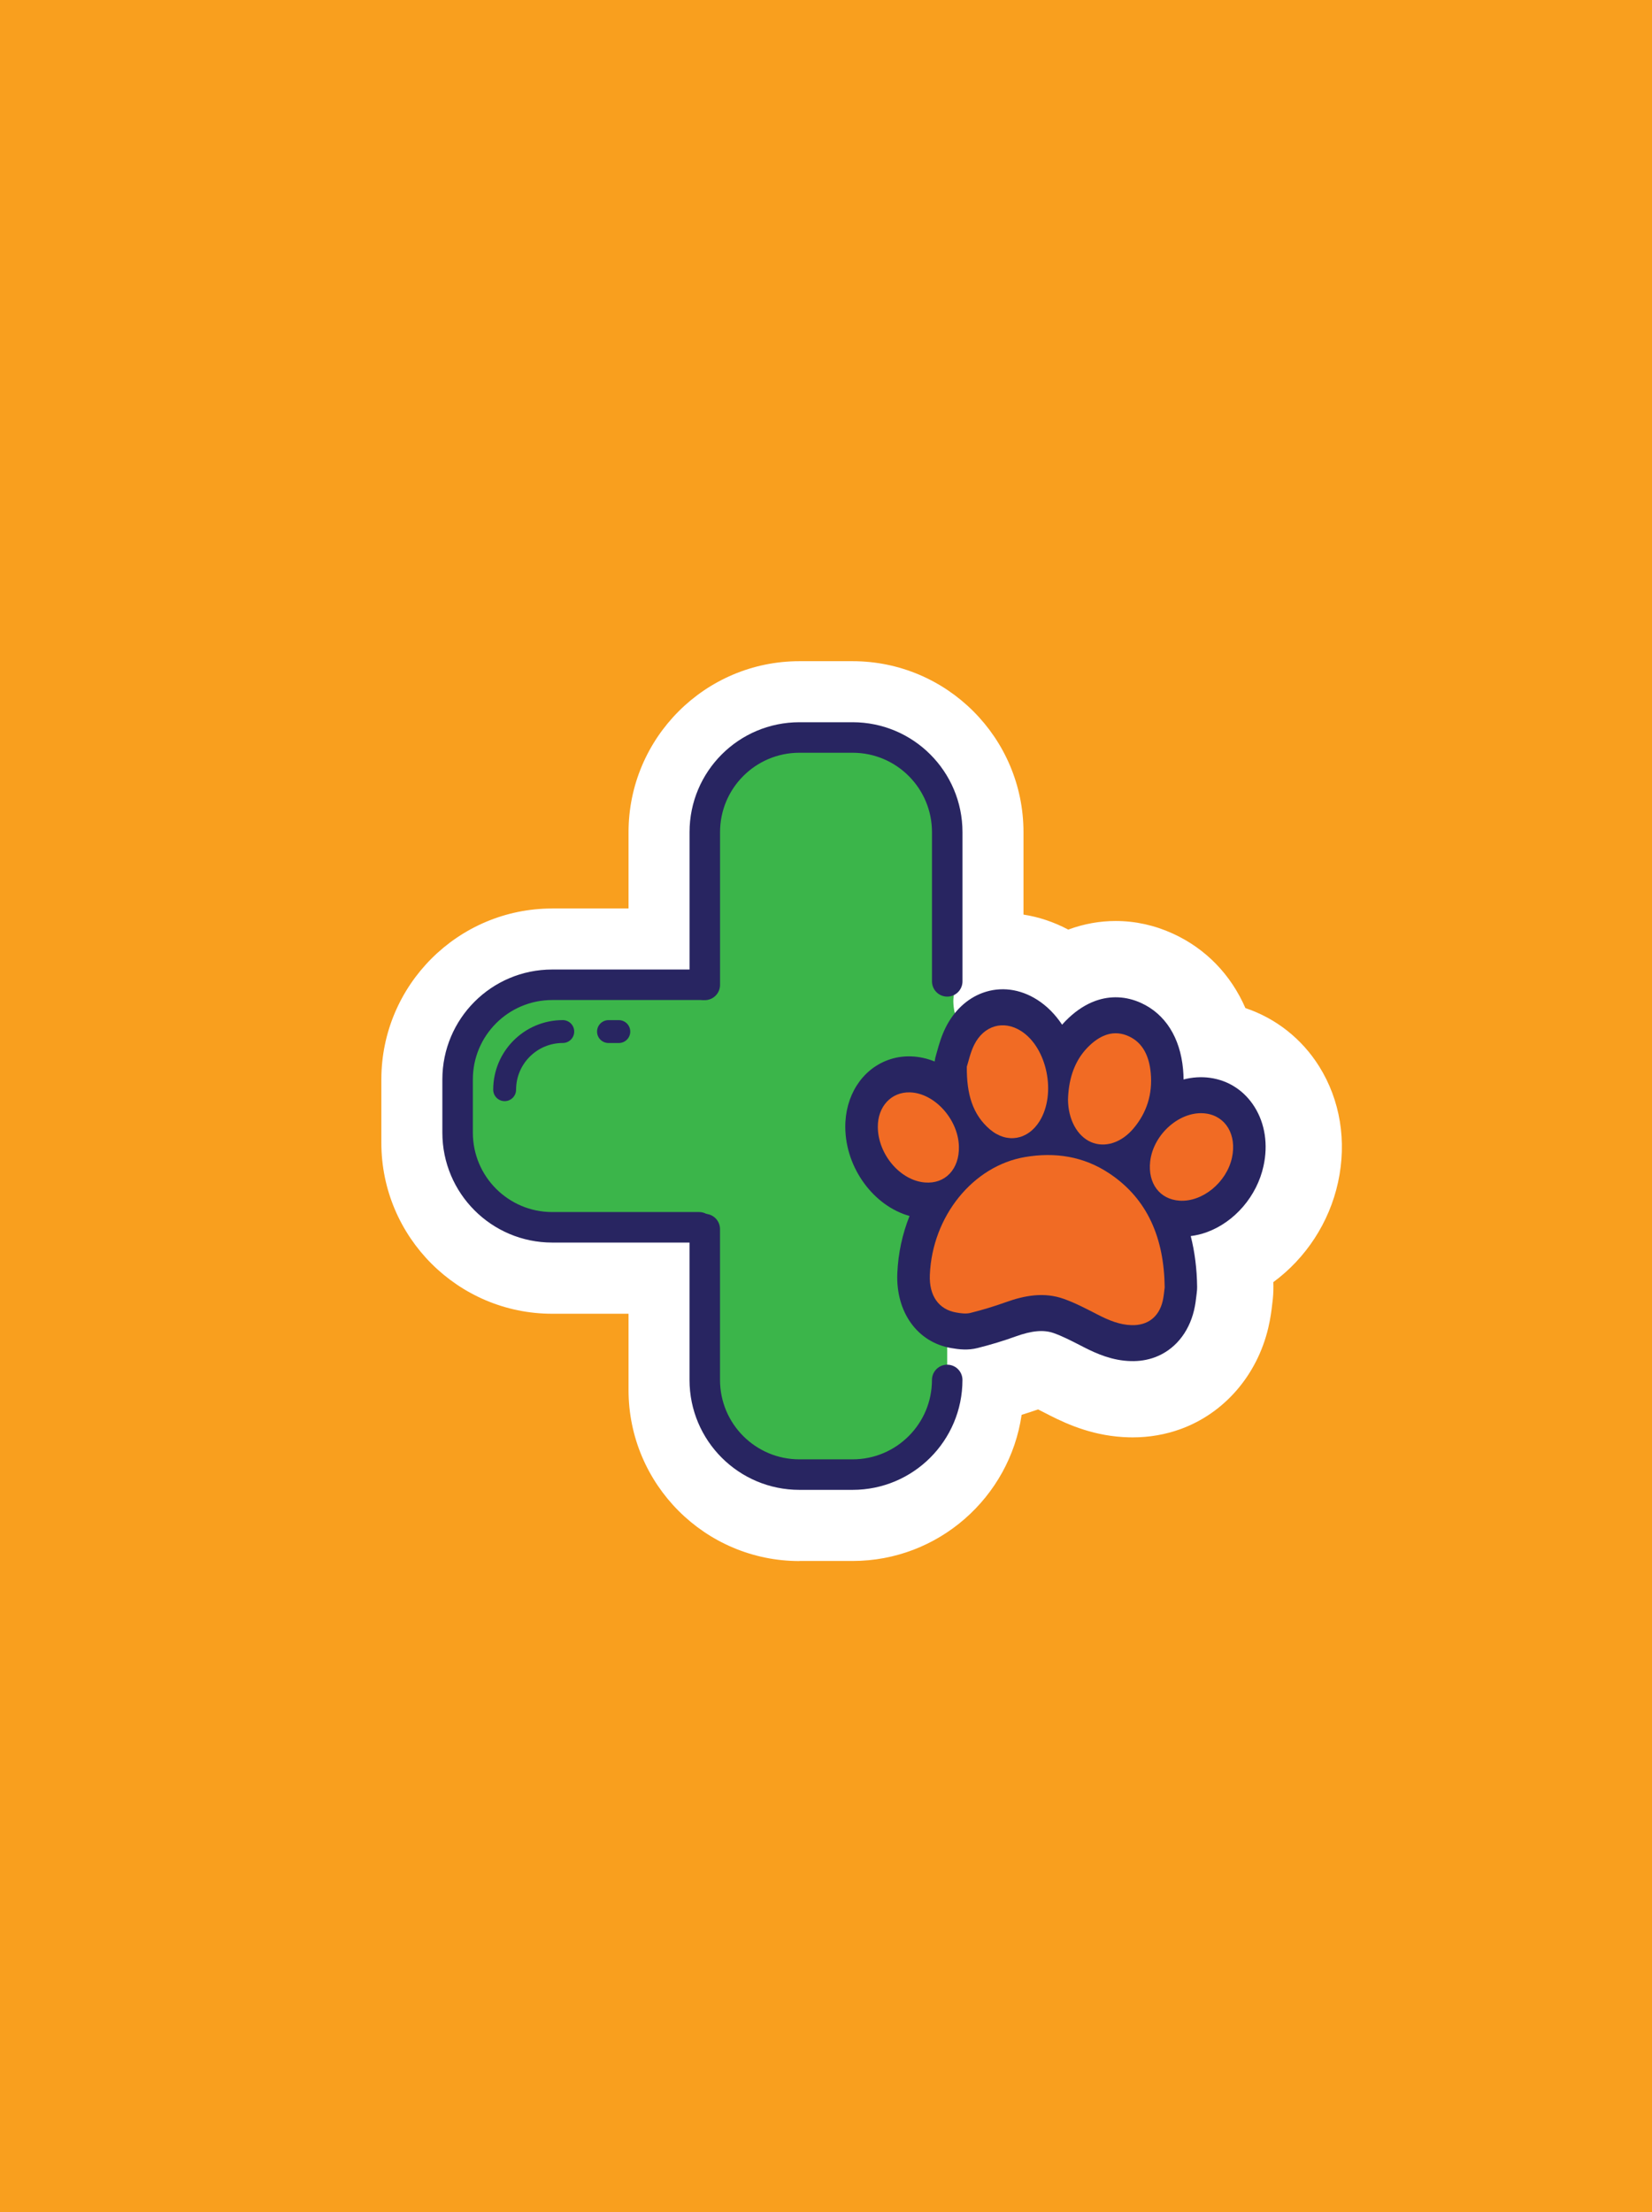 <?xml version="1.0" encoding="UTF-8"?>
<!-- Generator: Adobe Illustrator 28.2.0, SVG Export Plug-In . SVG Version: 6.00 Build 0)  -->
<svg xmlns="http://www.w3.org/2000/svg" xmlns:xlink="http://www.w3.org/1999/xlink" version="1.1" id="Layer_1" x="0px" y="0px" viewBox="0 0 650 870" style="enable-background:new 0 0 650 870;" xml:space="preserve">
<style type="text/css">
	.st0{fill-rule:evenodd;clip-rule:evenodd;fill:#F99F1E;}
	.st1{fill:#FFFFFF;}
	.st2{fill:#3BB54A;}
	.st3{fill-rule:evenodd;clip-rule:evenodd;fill:#FFFFFF;}
	.st4{fill-rule:evenodd;clip-rule:evenodd;fill:#F16B24;}
	.st5{fill-rule:evenodd;clip-rule:evenodd;fill:#E75E25;}
	.st6{fill-rule:evenodd;clip-rule:evenodd;fill:#282561;}
	.st7{fill:#E75E25;}
	.st8{fill-rule:evenodd;clip-rule:evenodd;fill:#E6E7E8;}
	
		.st9{clip-path:url(#SVGID_00000052073096507435372460000008414228480965634192_);fill-rule:evenodd;clip-rule:evenodd;fill:#F16B24;}
	
		.st10{clip-path:url(#SVGID_00000155138834408884713820000002822760746688485259_);fill-rule:evenodd;clip-rule:evenodd;fill:#E75E25;}
	
		.st11{fill-rule:evenodd;clip-rule:evenodd;fill:none;stroke:#282561;stroke-width:12;stroke-linecap:round;stroke-linejoin:round;stroke-miterlimit:10;}
	.st12{fill:#282561;}
	.st13{fill:#F16B24;}
	.st14{fill:#F99F1E;}
	.st15{clip-path:url(#SVGID_00000094578624140065214810000009002352877035645610_);fill:#E75E25;}
	.st16{fill-rule:evenodd;clip-rule:evenodd;fill:#F6891F;}
	.st17{clip-path:url(#SVGID_00000034068593484666714110000014420626333652586644_);fill:#E75E25;}
	.st18{fill:none;stroke:#282561;stroke-width:12;stroke-linecap:round;stroke-linejoin:round;stroke-miterlimit:10;}
	.st19{fill:none;stroke:#282561;stroke-width:9;stroke-linecap:round;stroke-linejoin:round;stroke-miterlimit:10;}
</style>
<rect y="0" class="st0" width="650" height="870"></rect>
<path class="st1" d="M314.54,613.95c-37.07,0-67.23-30.16-67.23-67.23v-30.03h-30.03c-37.07,0-67.23-30.16-67.23-67.23v-24.93  c0-37.07,30.16-67.23,67.23-67.23h30.03v-30.03c0-37.07,30.16-67.23,67.23-67.23h20.93c37.07,0,67.23,30.16,67.23,67.23v32.43  c6.08,0.94,12.03,2.94,17.62,5.91c0.13-0.05,0.26-0.09,0.38-0.14c5.91-2.15,12.06-3.25,18.28-3.25c7.73,0,15.3,1.67,22.5,4.96  c13,5.94,22.83,16.18,28.54,29.29c11.92,3.99,22.2,12.03,29.03,22.95c8.29,13.25,10.93,29.42,7.43,45.53  c-3.45,15.91-12.72,29.92-25.47,39.3c0.01,0.51,0.02,1.02,0.03,1.53c0.02,2.2-0.11,4.4-0.4,6.56l-0.09,0.76  c-0.22,1.95-0.61,5.27-1.54,9.17c-4.41,18.63-17.3,33.52-34.45,39.76c-5.98,2.17-12.32,3.28-18.86,3.28c0,0,0,0,0,0  c-0.52,0-1.04-0.01-1.57-0.02c-13.22-0.34-23.57-4.8-31.11-8.64l-1.61-0.83c-0.98-0.5-2-1.03-2.97-1.51  c-2.13,0.75-4.29,1.46-6.47,2.13c-4.74,32.47-32.76,57.48-66.53,57.48H314.54z"></path>
<path class="st2" d="M372.69,546.72c0,20.56-16.67,37.23-37.23,37.23h-20.93c-20.56,0-37.23-16.67-37.23-37.23V331.28  c0-20.56,16.67-37.23,37.23-37.23h20.93c20.56,0,37.23,16.67,37.23,37.23v77.76"></path>
<path class="st2" d="M275.07,482.69h-57.79c-20.56,0-37.23-16.67-37.23-37.23v-20.93c0-20.56,16.67-37.23,37.23-37.23h54.71"></path>
<path class="st2" d="M441.13,480.18c0.02-13.46,0.5-26.92,0.64-40.37c0.07-6.23,0.12-12.48-0.11-18.71  c-0.05-1.3-0.92-4.64-0.59-6.13c-0.02-0.08-0.05-0.16-0.07-0.24c-1.06-0.25-2.13-0.51-3.2-0.72c0.08,0.02-2.29-0.36-3.17-0.52  c-0.99-0.09-2.7-0.25-2.95-0.27c-12.5-0.92-25.04,0.2-37.56,0.26c-10.65,0.05-18.54-8.74-19-19c-0.05-1.08,0.02-2.14,0.18-3.17  H217.28c-20.56,0-37.23,16.67-37.23,37.23v20.93c0,20.56,16.67,37.23,37.23,37.23h215.44c3.19,0,6.29-0.4,9.24-1.16  C441.42,483.8,441.13,482,441.13,480.18z"></path>
<path class="st18" d="M275.07,482.69h-57.79c-20.56,0-37.23-16.67-37.23-37.23v-20.93c0-20.56,16.67-37.23,37.23-37.23h58.71"></path>
<path class="st18" d="M277.31,387.35v-60.07c0-20.56,16.67-37.23,37.23-37.23h20.93c20.56,0,37.23,16.67,37.23,37.23v58.68"></path>
<path class="st18" d="M372.69,542.72c0,20.56-16.67,37.23-37.23,37.23h-20.93c-20.56,0-37.23-16.67-37.23-37.23v-59.33"></path>
<g>
	<path class="st6" d="M493.62,435.35c-3.99-6.37-10.21-10.44-17.54-11.45c-3.43-0.47-6.92-0.25-10.39,0.64   c-0.01-1.32-0.08-2.65-0.2-4c-1.14-12.47-7-21.73-16.49-26.07c-5.88-2.69-12.12-2.97-18.05-0.81c-3.6,1.31-7.09,3.52-10.36,6.57   c-0.95,0.89-1.85,1.81-2.7,2.77c-2.68-4.04-6-7.4-9.8-9.81c-6.79-4.31-14.41-5.28-21.43-2.72c-6.13,2.23-11.31,7.08-14.58,13.64   c-1.74,3.5-2.71,7-3.35,9.31c-0.13,0.47-0.24,0.9-0.35,1.24c-0.3,0.91-0.5,1.86-0.63,2.82c-2.99-1.21-6.14-1.92-9.36-2.01   c-3.11-0.1-6.13,0.38-8.98,1.42c-10.34,3.77-16.94,14.18-16.82,26.51c0.14,16.14,11.28,30.93,25.28,34.84   c-2.8,7.01-4.48,14.62-4.81,22.51c-0.63,15.31,7.89,27.14,21.15,29.43c3.19,0.56,6.66,0.95,10.41-0.01   c5.14-1.28,10.21-2.82,15.05-4.57c6.38-2.29,10.98-2.7,14.93-1.3c3.33,1.17,6.8,2.95,10.47,4.83l1.58,0.81   c5,2.55,11.09,5.19,18.28,5.37c3.31,0.09,6.45-0.4,9.35-1.46c7.75-2.82,13.41-9.59,15.53-18.54c0.51-2.15,0.74-4.1,0.92-5.67   c0.05-0.42,0.1-0.84,0.15-1.26c0.1-0.75,0.15-1.51,0.14-2.26c-0.08-7.13-0.94-13.79-2.51-19.98c2.11-0.27,4.21-0.76,6.3-1.52   c11.01-4.01,19.77-14.23,22.33-26.03C499,450.18,497.74,441.92,493.62,435.35z"></path>
	<path class="st4" d="M458.26,506.31c-0.24,1.79-0.37,3.64-0.79,5.4c-1.48,6.24-5.9,9.63-12.21,9.46c-4.72-0.12-9-1.91-13.23-4.08   c-4.44-2.26-8.89-4.65-13.54-6.28c-7.63-2.7-15.23-1.37-22.74,1.33c-4.57,1.64-9.23,3.05-13.92,4.22   c-1.77,0.45-3.75,0.16-5.58-0.16c-6.96-1.2-10.73-6.67-10.39-14.81c0.94-23.01,16.97-42.91,37.56-46.35   c11.61-1.95,22.84-0.34,33.02,6.43C451.63,471.56,458.04,487.11,458.26,506.31z"></path>
	<path class="st4" d="M380.41,419.51c0.63-1.92,1.36-5.49,2.88-8.56c3.83-7.7,11.58-9.84,18.45-5.47c10.26,6.52,14,24.71,7.28,35.49   c-4.61,7.42-12.88,8.87-19.54,3.2C382.71,438.37,380.3,430.33,380.41,419.51z"></path>
	<path class="st4" d="M420.35,430.06c0.62-7.55,3.2-14.07,8.49-19c4.49-4.18,9.61-6.1,15.28-3.51c5.67,2.59,8.06,8.03,8.65,14.42   c0.78,8.32-1.58,15.64-6.72,21.76c-4.84,5.78-11.38,7.8-16.83,5.42c-5.4-2.36-8.94-8.89-9-16.69   C420.22,431.67,420.3,430.86,420.35,430.06z"></path>
	<path class="st4" d="M363.9,465.06c-9.71-0.8-18.42-11.05-18.51-21.78c-0.08-8.09,5.29-13.88,12.66-13.66   c9.66,0.29,18.98,10.6,19.24,21.28C377.52,459.8,371.91,465.73,363.9,465.06z"></path>
	<path class="st4" d="M464.07,472.21c-7.79-0.53-12.48-6.82-11.52-15.4c1.24-10.94,12.04-20.24,21.96-18.87   c7.83,1.08,12.16,8.44,10.23,17.35C482.62,465.04,473.11,472.83,464.07,472.21z"></path>
</g>
<path class="st19" d="M239.42,405.71h4.06"></path>
<path class="st19" d="M198.56,428.57c0-12.63,10.24-22.87,22.87-22.87"></path>
</svg>
